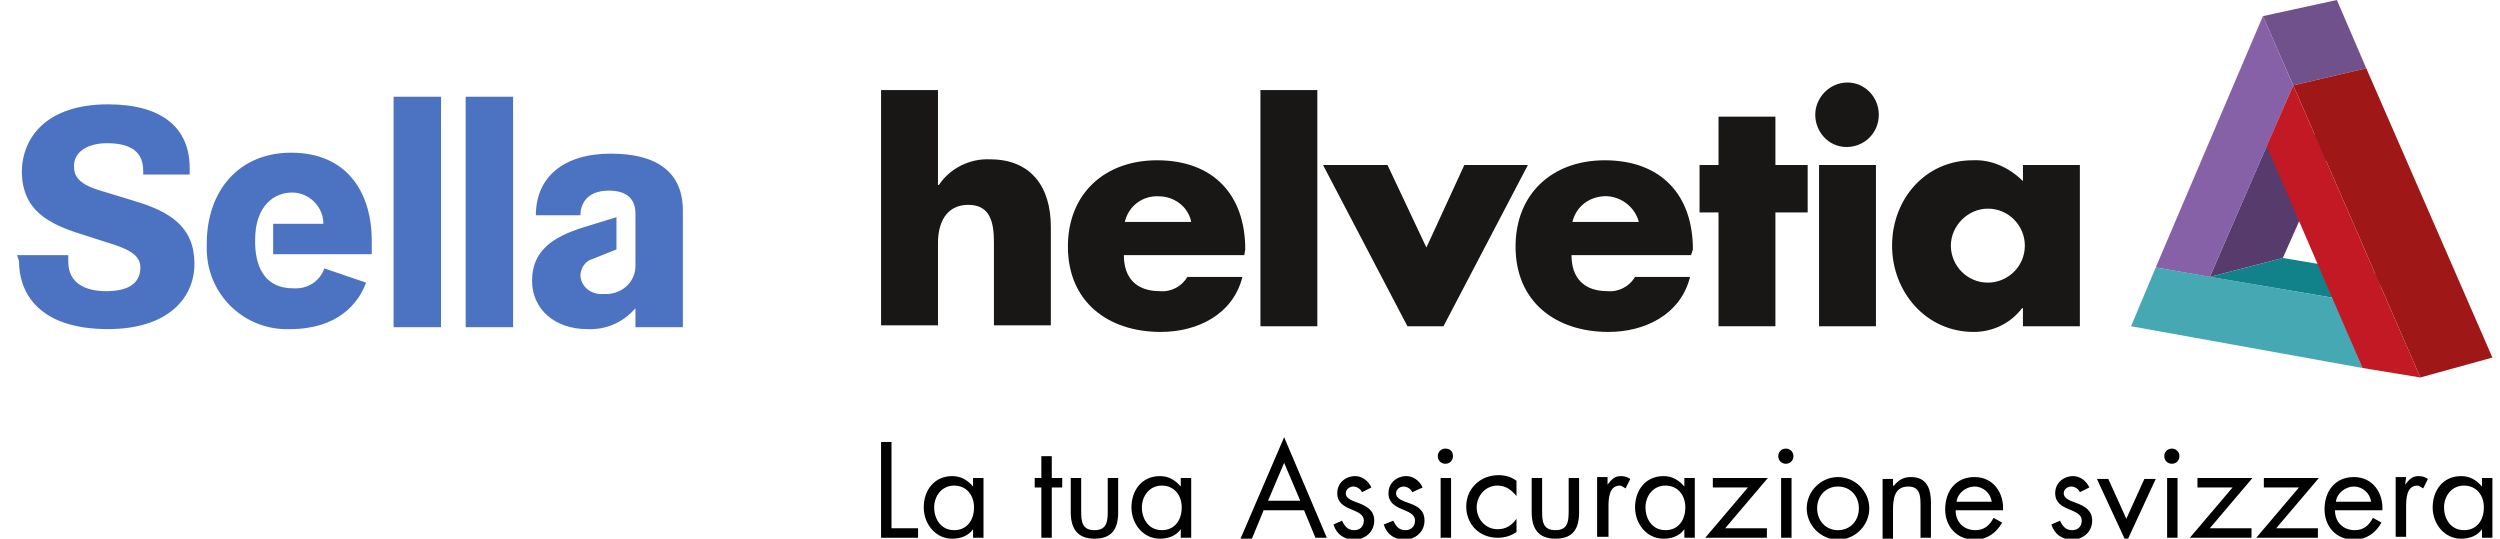 <?xml version="1.0" encoding="utf-8"?>
<!-- Generator: Adobe Illustrator 23.0.2, SVG Export Plug-In . SVG Version: 6.00 Build 0)  -->
<svg version="1.1" id="e22e4b08-160f-427a-85a0-b64658c3aa24"
	 xmlns="http://www.w3.org/2000/svg" xmlns:xlink="http://www.w3.org/1999/xlink" x="0px" y="0px" viewBox="0 0 263.6 56.8"
	 style="enable-background:new 0 0 263.6 56.8;" xml:space="preserve">
<style type="text/css">
	.st0{fill:#4C73C2;}
	.st1{fill:#181716;}
	.st2{fill:#563B6C;}
	.st3{fill:#71518C;}
	.st4{fill:#8761A8;}
	.st5{fill:#118289;}
	.st6{fill:#46A8B3;}
	.st7{fill:#9F1717;}
	.st8{fill:#C21924;}
</style>
<path class="st0" d="M1.8,26.9h5.4v0.7c0,2.2,1.7,3.1,4,3.1c2.7,0,3.6-1.1,3.6-2.5s-1.4-2-3.7-2.7l-2.5-0.8
	c-3.5-1.1-6.2-2.5-6.3-6.5c0-3.7,2.6-7.2,9.1-7.2c5.7,0,8.6,2.5,8.6,6.7v0.7h-4.9V18c0-1.9-1.2-2.9-3.8-2.9c-2.2,0-3.5,1-3.5,2.4
	c0,1,0.4,1.9,2.8,2.6l3.6,1.1c3.7,1.1,6.3,2.7,6.3,6.6c0,3.8-3,6.9-9.1,6.9c-7.2,0-9.4-3.7-9.4-7.2L1.8,26.9z M28.8,23.6h5.3
	c0-1.8-1.5-3.3-3.3-3.3c0,0,0,0,0,0c-1.9,0-3.9,1.4-3.9,5v0.5c0.1,2.6,1.2,4.6,4,4.6c1.5,0.1,2.8-0.7,3.3-2.1l4.4,1.5
	c-0.8,2.2-3,4.9-8,4.9c-4.7,0.2-8.7-3.5-8.8-8.3c0-0.2,0-0.4,0-0.7c0-5.6,3.4-9.6,8.9-9.6c5.9,0,8.5,4.2,8.5,9.3v1.4H28.8L28.8,23.6
	z M41.5,34.5V10.2h5v24.3H41.5z M49.1,34.5V10.2h5v24.3H49.1z M67,32.5c-1.3,1.5-3.1,2.3-5.1,2.2c-3.4,0-5.8-2.1-5.8-5.1
	c0-3.3,2.4-4.6,5-5.5l3.9-1.2v3.4l-2.5,1c-0.8,0.2-1.3,1-1.3,1.8c0.1,1.2,1.2,2,2.4,1.9c0,0,0,0,0.1,0c1.7,0.1,3.2-1.1,3.3-2.8
	c0-0.1,0-0.2,0-0.4v-5.3c0-1.5-0.9-2.4-2.8-2.4c-2.4,0-3,1.5-3,2.6h-4.7c0-4,2.9-6.5,7.9-6.5c4.8,0,7.6,1.9,7.6,6v12.3h-5L67,32.5z"
	/>
<g>
	<g>
		<path d="M94,55.7h2.8v1h-3.9V46.6H94V55.7z"/>
		<path d="M103.7,56.7h-1.1v-0.9l0,0c-0.5,0.7-1.3,1-2.2,1c-1.8,0-3-1.6-3-3.3c0-1.8,1.1-3.3,3-3.3c0.9,0,1.6,0.4,2.2,1.1l0,0v-0.9
			h1.1V56.7z M98.5,53.5c0,1.2,0.7,2.4,2.1,2.4c1.4,0,2.1-1.1,2.1-2.4c0-1.3-0.8-2.3-2.1-2.3C99.3,51.2,98.5,52.3,98.5,53.5z"/>
		<path d="M110.9,56.7h-1.1v-5.3h-0.7v-1h0.7v-2.3h1.1v2.3h1.1v1h-1.1V56.7z"/>
		<path d="M114,53.9c0,1.1,0.1,2,1.4,2s1.4-0.9,1.4-2v-3.5h1.1V54c0,1.7-0.6,2.8-2.5,2.8s-2.5-1.2-2.5-2.8v-3.6h1.1V53.9z"/>
		<path d="M125.6,56.7h-1.1v-0.9l0,0c-0.5,0.7-1.3,1-2.2,1c-1.8,0-3-1.6-3-3.3c0-1.8,1.1-3.3,3-3.3c0.9,0,1.6,0.4,2.2,1.1l0,0v-0.9
			h1.1V56.7z M120.4,53.5c0,1.2,0.7,2.4,2.1,2.4s2.1-1.1,2.1-2.4c0-1.3-0.8-2.3-2.1-2.3C121.2,51.2,120.4,52.3,120.4,53.5z"/>
		<path d="M133.2,53.9l-1.2,2.9h-1.2l4.6-10.7l4.5,10.6h-1.2l-1.2-2.9h-4.3V53.9z M135.4,48.8l-1.7,4h3.4L135.4,48.8z"/>
		<path d="M143.6,51.9c-0.1-0.3-0.5-0.6-0.9-0.6c-0.4,0-0.8,0.3-0.8,0.7c0,0.6,0.7,0.8,1.5,1.1c0.7,0.3,1.5,0.7,1.5,1.8
			c0,1.2-1,2-2.1,2c-1.1,0-1.9-0.6-2.2-1.6l0.9-0.4c0.3,0.6,0.6,1,1.3,1c0.6,0,1-0.4,1-1c0-1.4-2.8-0.9-2.8-2.9
			c0-1.1,0.9-1.8,1.9-1.8c0.7,0,1.4,0.5,1.7,1.2L143.6,51.9z"/>
		<path d="M148.9,51.9c-0.1-0.3-0.5-0.6-0.9-0.6c-0.4,0-0.8,0.3-0.8,0.7c0,0.6,0.7,0.8,1.5,1.1c0.8,0.3,1.5,0.7,1.5,1.8
			c0,1.2-1,2-2.1,2c-1.1,0-1.9-0.6-2.2-1.6l1-0.4c0.3,0.6,0.6,1,1.3,1c0.6,0,1-0.4,1-1c0-1.4-2.8-0.9-2.8-2.9c0-1.1,0.9-1.8,1.9-1.8
			c0.7,0,1.4,0.5,1.7,1.2L148.9,51.9z"/>
		<path d="M153.2,48.1c0,0.4-0.3,0.8-0.8,0.8c-0.4,0-0.8-0.3-0.8-0.8c0-0.4,0.3-0.8,0.8-0.8S153.2,47.6,153.2,48.1z M153,56.7h-1.1
			v-6.3h1.1V56.7z"/>
		<path d="M159.9,52.3L159.9,52.3c-0.5-0.6-1.1-1.1-2-1.1c-1.3,0-2.2,1.1-2.2,2.3s0.9,2.3,2.2,2.3c0.9,0,1.5-0.4,2-1.1l0,0v1.4
			c-0.6,0.4-1.2,0.6-2,0.6c-1.9,0-3.3-1.4-3.3-3.3c0-1.9,1.5-3.3,3.4-3.3c0.7,0,1.4,0.2,1.9,0.6V52.3z"/>
		<path d="M162.6,53.9c0,1.1,0.1,2,1.4,2c1.3,0,1.4-0.9,1.4-2v-3.5h1.1V54c0,1.7-0.6,2.8-2.5,2.8c-1.9,0-2.5-1.2-2.5-2.8v-3.6h1.1
			V53.9z"/>
		<path d="M169.5,51.1L169.5,51.1c0.4-0.5,0.7-0.9,1.4-0.9c0.4,0,0.7,0.1,1,0.3l-0.5,1c-0.2-0.1-0.4-0.3-0.6-0.3
			c-1.2,0-1.2,1.5-1.2,2.3v3.1h-1.2v-6.3h1.1V51.1z"/>
		<path d="M178.7,56.7h-1.1v-0.9l0,0c-0.5,0.7-1.3,1-2.2,1c-1.8,0-3-1.6-3-3.3c0-1.8,1.1-3.3,3-3.3c0.9,0,1.6,0.4,2.2,1.1l0,0v-0.9
			h1.1V56.7z M173.5,53.5c0,1.2,0.7,2.4,2.1,2.4s2.1-1.1,2.1-2.4c0-1.3-0.8-2.3-2.1-2.3S173.5,52.3,173.5,53.5z"/>
		<path d="M186.3,55.7v1h-6.5l4.5-5.3h-3.7v-1h5.8l-4.5,5.3H186.3z"/>
		<path d="M189.1,48.1c0,0.4-0.3,0.8-0.8,0.8c-0.4,0-0.8-0.3-0.8-0.8c0-0.4,0.3-0.8,0.8-0.8C188.7,47.3,189.1,47.6,189.1,48.1z
			 M188.9,56.7h-1.1v-6.3h1.1V56.7z"/>
		<path d="M190.5,53.6c0-1.8,1.5-3.3,3.3-3.3c1.8,0,3.3,1.5,3.3,3.3s-1.5,3.3-3.3,3.3C192,56.9,190.5,55.4,190.5,53.6z M191.6,53.6
			c0,1.3,0.9,2.3,2.2,2.3s2.2-1,2.2-2.3s-0.9-2.3-2.2-2.3S191.6,52.3,191.6,53.6z"/>
		<path d="M199.7,51.2L199.7,51.2c0.5-0.6,1-0.9,1.8-0.9c1.7,0,2.1,1.3,2.1,2.7v3.7h-1.1v-3.5c0-1-0.1-1.9-1.3-1.9
			c-1.5,0-1.6,1.4-1.6,2.5v3h-1.1v-6.3h1.1v0.7H199.7z"/>
		<path d="M206.2,53.8c0,1.2,0.8,2.1,2.1,2.1c0.9,0,1.5-0.5,1.9-1.3l0.9,0.5c-0.6,1.1-1.6,1.8-2.9,1.8c-1.9,0-3.1-1.4-3.1-3.2
			c0-1.9,1.1-3.4,3.1-3.4s3.1,1.7,3,3.5C211.2,53.8,206.2,53.8,206.2,53.8z M210,52.9c-0.1-0.9-0.9-1.6-1.8-1.6
			c-0.9,0-1.8,0.7-1.9,1.6H210z"/>
		<path d="M219.3,51.9c-0.1-0.3-0.5-0.6-0.9-0.6s-0.8,0.3-0.8,0.7c0,0.6,0.7,0.8,1.5,1.1c0.7,0.3,1.5,0.7,1.5,1.8c0,1.2-1,2-2.1,2
			c-1.1,0-1.9-0.6-2.2-1.6l0.9-0.4c0.3,0.6,0.6,1,1.3,1c0.6,0,1-0.4,1-1c0-1.4-2.8-0.9-2.8-2.9c0-1.1,0.9-1.8,1.9-1.8
			c0.7,0,1.4,0.5,1.7,1.2L219.3,51.9z"/>
		<path d="M224.2,54.7l1.9-4.2h1.2l-3.1,6.7l-3.1-6.7h1.2L224.2,54.7z"/>
		<path d="M229.8,48.1c0,0.4-0.3,0.8-0.8,0.8c-0.4,0-0.8-0.3-0.8-0.8c0-0.4,0.3-0.8,0.8-0.8C229.4,47.3,229.8,47.6,229.8,48.1z
			 M229.6,56.7h-1.1v-6.3h1.1V56.7z"/>
		<path d="M237.4,55.7v1h-6.5l4.5-5.3h-3.7v-1h5.8l-4.5,5.3H237.4z"/>
		<path d="M244.4,55.7v1h-6.5l4.5-5.3h-3.7v-1h5.8l-4.5,5.3H244.4z"/>
		<path d="M246.2,53.8c0,1.2,0.8,2.1,2.1,2.1c0.9,0,1.5-0.5,1.9-1.3l0.9,0.5c-0.6,1.1-1.6,1.8-2.9,1.8c-1.9,0-3.1-1.4-3.1-3.2
			c0-1.9,1.1-3.4,3.1-3.4s3.1,1.7,3,3.5C251.2,53.8,246.2,53.8,246.2,53.8z M250,52.9c-0.1-0.9-0.9-1.6-1.8-1.6
			c-0.9,0-1.8,0.7-1.9,1.6H250z"/>
		<path d="M253.6,51.1L253.6,51.1c0.4-0.5,0.7-0.9,1.4-0.9c0.4,0,0.7,0.1,1,0.3l-0.5,1c-0.2-0.1-0.4-0.3-0.6-0.3
			c-1.2,0-1.2,1.5-1.2,2.3v3.1h-1.1v-6.3h1.1L253.6,51.1L253.6,51.1z"/>
		<path d="M262.8,56.7h-1.1v-0.9l0,0c-0.5,0.7-1.3,1-2.2,1c-1.8,0-3-1.6-3-3.3c0-1.8,1.1-3.3,3-3.3c0.9,0,1.6,0.4,2.2,1.1l0,0v-0.9
			h1.1V56.7z M257.7,53.5c0,1.2,0.7,2.4,2.1,2.4s2.1-1.1,2.1-2.4c0-1.3-0.8-2.3-2.1-2.3S257.7,52.3,257.7,53.5z"/>
	</g>
	<g id="bc925751-24aa-496d-9d00-8386e0b2b0fe">
		<g id="e579fa87-6675-442c-8dbb-f4ec9fad49a1">
			<path id="f3484705-1c5b-4496-8f13-ba9f113ddea3" class="st1" d="M98.9,9.5v10H99c1.2-1.8,3.3-2.8,5.4-2.7c4.3,0,6.4,2.9,6.4,7.1
				v10.4h-6v-8.7c0-2-0.3-4-2.7-4c-2.4,0-3.2,2-3.2,4v8.7h-6V9.5H98.9z"/>
			<path id="a5b73e2d-91af-4470-b673-7372f19834ef" class="st1" d="M131.2,26.9h-12.7c0,2.4,1.3,3.8,3.8,3.8
				c1.2,0.1,2.3-0.5,2.9-1.5h5.8c-1,4-4.8,5.8-8.6,5.8c-5.6,0-9.8-3.2-9.8-9c0-5.6,3.9-9.1,9.4-9.1c5.9,0,9.3,3.6,9.3,9.4
				L131.2,26.9L131.2,26.9z M125.6,23.4c-0.3-1.6-1.8-2.7-3.4-2.7c-1.7-0.1-3.2,1-3.6,2.7H125.6z"/>
			<path id="a0706b1a-a913-49be-b671-cddb84b56bfa" class="st1" d="M138.9,34.4h-6V9.5h6V34.4z"/>
			<path id="a43c87f2-c4c3-46e1-b4ba-7fd27bd66ec8" class="st1" d="M150.4,26.1l4-8.7h6.7l-8.9,17h-3.8l-8.9-17h6.8L150.4,26.1z"/>
			<path id="fe546098-b85a-4c74-aa60-a70bdd60faf5" class="st1" d="M178.3,26.9h-12.6c0,2.4,1.3,3.8,3.8,3.8
				c1.2,0.1,2.3-0.5,2.9-1.5h5.8c-1,4-4.8,5.8-8.6,5.8c-5.6,0-9.8-3.2-9.8-9c0-5.6,3.9-9.1,9.4-9.1c5.9,0,9.3,3.6,9.3,9.4
				L178.3,26.9L178.3,26.9z M172.8,23.4c-0.5-1.9-2.5-3.1-4.4-2.6c-1.3,0.3-2.3,1.3-2.6,2.6H172.8z"/>
			<path id="f3bcd5ed-d81e-4132-a8ee-a694b4839212" class="st1" d="M187.2,34.4h-6v-12h-2v-5h2v-5.1h6v5.1h3.4v5h-3.4V34.4z"/>
			<path id="b50ce1da-f34b-4b8d-a837-4c38eda9a0cd" class="st1" d="M198.1,12.1c0,1.9-1.5,3.4-3.4,3.4c-1.9,0-3.3-1.6-3.3-3.4
				s1.5-3.4,3.4-3.4l0,0C196.6,8.7,198.1,10.2,198.1,12.1z M197.8,34.4h-6v-17h6V34.4z"/>
			<path id="b67a4b68-dfd6-4d82-9c8f-ccbd7396908c" class="st1" d="M219.3,34.4h-6v-1.9h-0.1c-1.2,1.6-3.1,2.5-5.1,2.5
				c-5,0-8.6-4.2-8.6-9.1s3.5-9,8.5-9c2-0.1,3.9,0.8,5.3,2.2v-1.7h6V34.4L219.3,34.4z M205.7,25.9c0,2.1,1.7,3.9,3.9,3.9
				c2.1,0,3.9-1.7,3.9-3.9c0-2.1-1.7-3.9-3.9-3.9C207.5,22,205.7,23.8,205.7,25.9z"/>
			<polygon id="b1c7745e-2aa7-455d-8cd1-3839988c222f" class="st2" points="246.8,13.5 240.7,27.2 233,29.2 239,15.4 			"/>
			<polygon id="a0a6e1c7-042c-4147-9843-0ab95ef72409" class="st3" points="246.4,0 249.5,7.2 241.8,9 238.6,1.7 			"/>
			<polygon id="ab12359f-657c-4bbf-b096-c157d073c657" class="st4" points="238.6,1.7 241.8,9 233,29.2 227.3,28.2 			"/>
			<polygon id="bd83e7bd-8c9b-4a1d-abb6-c8e4e612a0eb" class="st5" points="246,31.4 233,29.2 240.7,27.2 253.7,29.4 			"/>
			<polygon id="bdacbb08-2e43-43de-8ef6-35a3a72d9346" class="st6" points="224.7,34.4 227.3,28.2 246,31.4 249.1,38.8 			"/>
			<polygon id="be27e5ce-2bbe-48fe-98fb-ad8054ee2007" class="st7" points="249.5,7.2 262.8,37.7 255.2,39.8 241.8,9 			"/>
			<polygon id="bf3a65b7-f8e9-451f-8938-e65dee7131e3" class="st8" points="241.8,9 255.2,39.8 249.1,38.8 239,15.4 			"/>
		</g>
	</g>
</g>
</svg>
